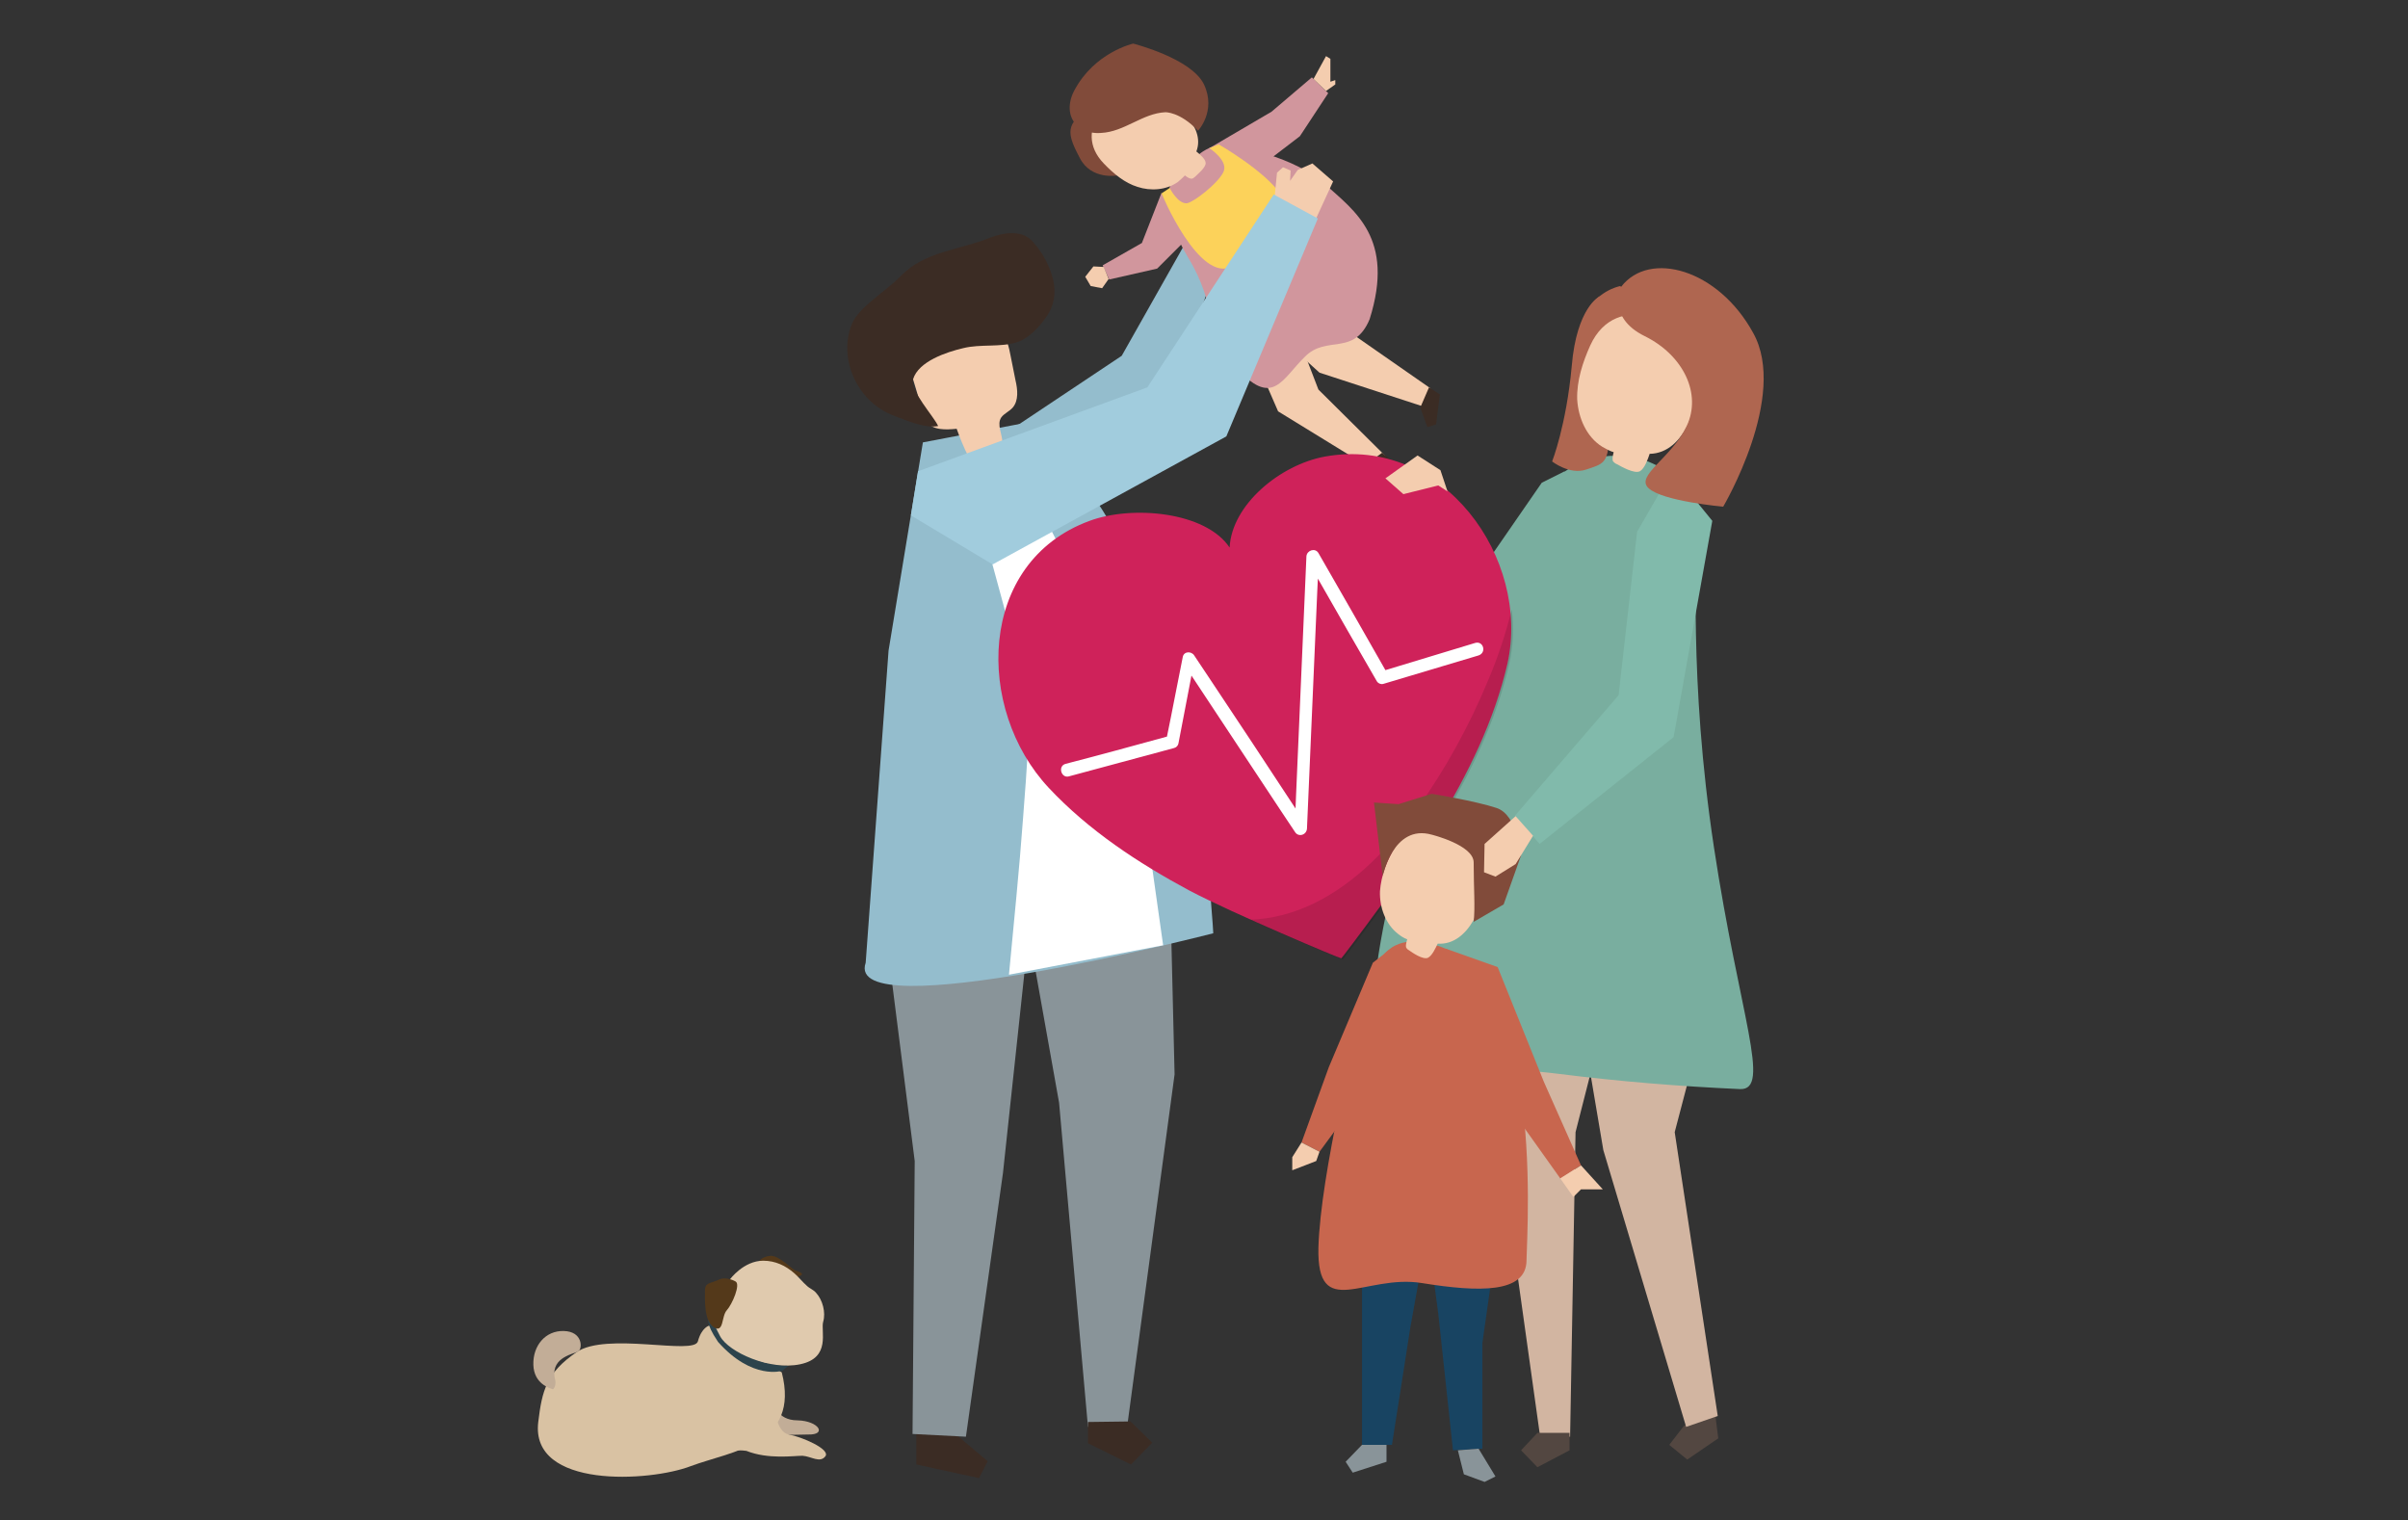 <?xml version="1.0" encoding="utf-8"?>
<!-- Generator: Adobe Illustrator 22.1.0, SVG Export Plug-In . SVG Version: 6.00 Build 0)  -->
<svg version="1.1" id="Layer_1" xmlns="http://www.w3.org/2000/svg" xmlns:xlink="http://www.w3.org/1999/xlink" x="0px" y="0px"
	 viewBox="0 0 442 279" style="enable-background:new 0 0 442 279;" xml:space="preserve">
<rect x="0" y="0" width="442" height="279" fill="#333333" stroke="none"/>
<style type="text/css">
	.st0{fill:#94BDCD;}
	.st1{fill:#79AE9F;}
	.st2{fill:#899499;}
	.st3{fill:#3B2C24;}
	.st4{fill:#F4CDAF;}
	.st5{fill:#FFFFFF;}
	.st6{fill:#534741;}
	.st7{fill:#D2B5A1;}
	.st8{fill:#C2AD97;}
	.st9{fill:#D9C2A3;}
	.st10{fill:#2C434C;}
	.st11{fill:#54391A;}
	.st12{fill:#E0CAAE;}
	.st13{fill:#D1969D;}
	.st14{fill:#814B3A;}
	.st15{fill:#FCD25A;}
	.st16{fill:#CF225A;}
	.st17{opacity:0.12;}
	.st18{fill:#184462;}
	.st19{fill:#C8664E;}
	.st20{fill:#A1CCDD;}
	.st21{fill:#81BAAB;}
	.st22{fill:#AF6650;}
</style>
<g>
	<g>
		<polygon class="st0" points="186.7,78.1 205.9,65.3 219,42.1 224.5,45.7 214.6,72.7 191.1,82.8 		"/>
	</g>
	<g>
		<polygon class="st1" points="287.2,86.5 283,88.6 265.1,114.5 266,120.7 279.3,120.5 		"/>
	</g>
	<g>
		<g>
			<g>
				<g>
					<polygon class="st2" points="214.4,147.2 215.6,197.2 206.9,261.8 199.7,261.9 194.4,202.4 183.8,143 					"/>
				</g>
				<g>
					<polygon class="st3" points="199.7,261 199.7,264.9 207.6,268.8 211.5,264.8 207.5,260.9 					"/>
				</g>
			</g>
			<g>
				<polygon class="st3" points="175,262.9 181.3,268.2 179.7,271.3 168.2,268.8 168.2,262.9 				"/>
			</g>
			<g>
				<polygon class="st2" points="189.3,166.8 184.1,215.3 177.3,263.7 167.5,263.2 167.9,213.1 162,166.6 175.8,160.1 				"/>
			</g>
		</g>
		<g>
			<path class="st0" d="M169.4,81.2l18.9-3.6c0,0,12.9,8.3,22.7,33.4c10,25.6,11.7,60.3,11.7,60.3s-68,17.5-63.8,5.4l4.2-57.3
				L169.4,81.2z"/>
		</g>
		<g>
			<g>
				<path class="st4" d="M184,81.3c-2.1,0.8-4.2,1.6-6.3,2.4c-0.8-1.6-1.5-3.3-2.1-5c-2,0.2-4.4,0.3-5.5-1.3
					c-0.4-0.5-0.6-1.1-0.7-1.7c-0.7-2.5-1.5-5-2.2-7.4c-0.3-0.9-0.5-1.7-0.4-2.6c0.2-1.6,1.4-2.8,2.6-3.7c3.2-2.4,7.5-3.5,11.4-2.6
					c1,0.3,2.1,0.7,2.8,1.4c1.2,1.1,1.6,2.9,1.9,4.5c0.3,1.5,0.6,3,0.9,4.5c0.4,1.7,0.6,3.7-0.5,5c-0.6,0.7-1.6,1.1-2.1,1.8
					C182.9,77.9,184,79.7,184,81.3z"/>
			</g>
			<g>
				<path class="st3" d="M192.4,48.7c-0.7-1.6-1.7-3.1-2.8-4.3c-1.8-2.2-5.2-1.8-7.8-0.8c-5.6,2.3-12,2.5-16.4,7
					c-2.5,2.6-6.4,4.9-8.4,7.7c-0.8,1.2-1.2,2.7-1.4,4.1c-0.6,5,2,10.3,6.4,12.9c1,0.6,2,1,3.1,1.4c2.2,0.8,4.8,1.9,7.1,1.5
					c-0.8-1.8-5.2-6.5-4.6-8.6c1-3.3,6.2-5,9.2-5.7c3.2-0.8,6.8-0.1,9.9-1.1c2.2-0.7,4.3-3,5.6-5C194.2,54.8,193.7,51.6,192.4,48.7z
					"/>
			</g>
		</g>
		<g>
			<path class="st5" d="M184.7,81.1c6.2,12.1,12.3,24.3,18.6,36.4c3.8,7.1,4.4,14.9,5.5,22.7c1.1,7.8,2.2,15.6,3.3,23.4
				c0.5,3.3,0.9,6.6,1.4,9.9l-28.3,5.4c0.9-9.6,1.9-19.3,2.6-28.9c0.6-8.9,1.9-18.9-0.5-27.7c-1.1-4.2-2.4-8.5-3.5-12.7
				c-2.1-7.8-4.3-15.6-6.5-23.3c-0.2-0.5-0.8-1.9-0.7-2.5L184.7,81.1z"/>
		</g>
	</g>
	<g>
		<g>
			<g>
				<polygon class="st6" points="315,260.9 315.4,264 309.7,267.9 306.4,265.2 309.1,261.7 314.7,257.8 				"/>
			</g>
			<g>
				<polygon class="st7" points="314.9,166 315.9,175.4 307.4,207.8 315.3,259.9 309.5,261.9 294.3,211.1 291.8,196.3 291.9,165 
									"/>
			</g>
		</g>
		<g>
			<g>
				<polygon class="st7" points="270.5,176.5 282.7,263.7 288.2,263.7 289.2,207.8 299.2,168.6 				"/>
			</g>
			<g>
				<polygon class="st6" points="288.1,263 288.1,266.2 282.2,269.3 279.2,266.2 282.2,263 				"/>
			</g>
		</g>
		<g>
			<g>
				<path class="st1" d="M314.6,155.5c-4.7-31-3-53.5-3.3-59.7c-0.2-6.2-4.6-9.4-4.6-9.4c-1.9-0.4-3.6-1.7-5.5-2.1
					c-13-3.3-20.1,6.7-25,17.4c-6,13.2-11.1,26.9-15.1,40.8c-3.6,12.2-7.2,24.6-8.7,37.3c-0.6,5.2-1.1,10.2,4.6,12.5
					c9.1,3.7,19.4,3.6,29.1,4.8c11.1,1.4,22.2,2.3,33.3,2.8C325.2,200.1,319.3,186.5,314.6,155.5z"/>
			</g>
		</g>
	</g>
	<g>
		<g>
			<path class="st8" d="M142.1,257.5c0,0,0.4,3.2,4.3,3.2c3.9,0.1,5.5,2.7,1.9,2.6c-3.6,0-7.8,0.6-9.2-2
				C137.7,258.7,141.1,255.6,142.1,257.5z"/>
		</g>
		<g>
			<path class="st9" d="M130.2,243.3c0,0-1.4,0.3-2.1,2.9c-0.7,2.6-16.8-1.8-22.3,2c-5.5,3.8-6.3,7-7,12.8c-1.5,12.3,20.5,11,28,8.1
				c7.5-2.8,20.1-3.9,16.7-17.2C143,251.6,130.2,243.3,130.2,243.3z"/>
		</g>
		<g>
			<path class="st10" d="M144.7,250.7l-1.1,0.9c0,0-5.5,1.8-11.8-5.3c-2.5-3.7-1.7-4.4-1.7-4.4l1.4,0.3
				C131.5,242.2,134.1,250.4,144.7,250.7z"/>
		</g>
		<g>
			<path class="st11" d="M139.4,231.4c0,0,0.6-0.8,2.1-0.9c1.6,0,3.9,2.5,4.5,2.7s2,0.6,0.6,1.1C145.2,234.9,140.1,233,139.4,231.4z
				"/>
		</g>
		<g>
			<path class="st12" d="M134,234.8c0,0,2.5-3.4,6.1-3.4c2.2,0,4.1,0.9,5.7,2.3c0.8,0.7,1.5,1.6,2.3,2.3c0.5,0.5,1.2,0.7,1.7,1.3
				c1.2,1.3,1.8,3.6,1.3,5.3c-0.5,1.7,1.5,6.6-4.2,7.8c-5.6,1.2-13.1-2.2-14.7-5.1C130.6,242.3,129.2,239.3,134,234.8z"/>
		</g>
		<g>
			<path class="st11" d="M135,235.2c0,0-1.7-1-3.1-0.3c-1.4,0.7-2.5,0.4-2.5,2c0,1.6-0.2,5.5,1.6,6.7c1.9,1.2,1.4-2,2.4-3.1
				C134.4,239.4,136,235.7,135,235.2z"/>
		</g>
		<g>
			<path class="st9" d="M142.2,258.4c0,0,0.3,4.5,2.6,4.9c2.3,0.4,7.7,2.7,6.7,4c-1,1.3-2.6,0-4.2-0.1c-1.6,0-6.3,0.7-10.3-0.9
				c-3.7-0.5-5.4,1.2-5.4,1.2L142.2,258.4z"/>
		</g>
		<g>
			<path class="st8" d="M101.5,255c-0.6-0.2-3.5-1-3.6-4.5s2.2-6.3,5.6-6.2c3.5,0.1,3.4,3.2,2.7,3.7c-0.7,0.5-5,1-4.4,4.8
				C102.3,254.4,101.5,255,101.5,255z"/>
		</g>
	</g>
	<g>
		<g>
			<polygon class="st4" points="237.9,64.5 242.2,68.4 261.2,74.6 262.6,71.3 247.8,61 			"/>
		</g>
		<g>
			<polygon class="st4" points="232.6,70.9 234.6,75.5 251.7,86 254.3,83.7 242,71.5 239.5,65 234.7,64.5 			"/>
		</g>
		<g>
			<path class="st13" d="M220,28.4c0,0,2.1-1.9,4.7-1.8c2.6,0.1,13.1,2.3,18.5,7.2s12.9,9.9,8.2,24.8c-2.9,6.9-7.9,2.8-11.9,6.9
				c-4.1,4-5.8,9.1-12,2.6c-6.2-6.4-4-12-9.4-20.8C212.8,38.4,213,32.1,220,28.4z"/>
		</g>
		<g>
			<polygon class="st13" points="221.8,27.3 233.4,20.5 240.8,14.2 243.8,17.1 238.6,25 230.5,31.2 			"/>
		</g>
		<g>
			<polygon class="st13" points="213.2,35.4 209.6,44.6 202.4,48.7 203.6,51.3 212.4,49.3 217.6,44.1 			"/>
		</g>
		<g>
			<g>
				<path class="st14" d="M201.3,21.9c0,0-0.9,6.9,3.8,10.3c0,0-4.8,0.9-6.9-3.2c-2.1-4-2.7-5.9,0.7-8.4
					C202.1,18.2,201.3,21.9,201.3,21.9z"/>
			</g>
			<g>
				<path class="st4" d="M202.6,30c-6-6.2,1.3-14,8.6-12.5c4.2,0.8,10.2,5.6,8.4,10.3c0.6,0.5,1.7,1.4,1.7,2.1
					c0.1,0.8-1.5,2.1-2,2.6c-0.2,0.1-0.3,0.3-0.6,0.3c-0.3,0-0.7-0.2-1.2-0.6c-0.4,0.4-0.8,0.8-1.3,1.2c-2.1,1.5-5,1.7-7.4,0.9
					C206.5,33.6,204.4,31.9,202.6,30z"/>
			</g>
			<g>
				<path class="st14" d="M202.1,24.4c4.3-0.2,7.6-3.6,11.8-3.8c0,0,2.7-0.1,6,3.4c0,0,3.4-3.6,1.1-8.5C218.7,10.7,208,8,208,8
					s-7.1,1.6-10.8,8.6c-1.3,2.4-1.3,5.5,1.3,7C199.6,24.3,200.9,24.5,202.1,24.4z"/>
			</g>
		</g>
		<g>
			<path class="st15" d="M222,27.2c0,0,3.7,2.4,2.5,4.5c-1.1,2.1-5.4,5.4-6.6,5.6c-1.7,0.2-3.2-2.8-3.2-2.8l-1.5,1
				c0,0,6.9,16.6,13,13.4c6-3.2,11.8-8.8,8.9-13.2c-3-4.4-11.4-9.2-11.4-9.2L222,27.2z"/>
		</g>
		<g>
			<polygon class="st3" points="260.7,74.8 262,78.4 263.6,77.9 264.3,72.4 262.3,71.1 			"/>
		</g>
		<g>
			<polygon class="st3" points="253.7,83.1 250.7,85.3 249.7,87.9 251.4,89.1 255.1,84.3 			"/>
		</g>
		<g>
			<polygon class="st4" points="241.1,14.5 243.4,10.3 244.2,10.8 244.2,15 245.1,14.7 245.1,15.5 243.4,16.7 			"/>
		</g>
		<g>
			<polygon class="st4" points="202.6,49 200.7,48.9 199.2,50.8 200.2,52.5 202.3,52.9 203.5,51.2 			"/>
		</g>
	</g>
	<g>
		<g>
			<path class="st16" d="M243.2,83.8c-8.2,1.5-17.1,8.8-17.5,16.7c-4.4-6.6-17.9-7.8-25.7-4.9c-20.7,7.6-21,34.6-7.5,49
				c7.3,7.8,16.4,13.8,25.9,18.9c8,4.2,27.7,12.5,27.8,12.4c0.1,0,13-17.1,17.7-24.7c5.6-9.2,10.4-19,12.8-29.4
				C281,102.5,264.9,79.9,243.2,83.8z"/>
		</g>
		<g class="st17">
			<path d="M273.1,125c-3.4,8.2-7.8,16.2-13,23.5c-5,7-11.2,13.6-19.1,17.4c-3.8,1.8-7.7,2.8-11.6,2.9c8.2,3.7,17.1,7.4,17.1,7.3
				c0.1,0,13-17.1,17.7-24.7c5.6-9.2,10.4-19,12.8-29.4c0.8-3.4,0.9-6.8,0.5-10.2C276.4,116.3,274.9,120.8,273.1,125z"/>
		</g>
		<g>
			<path class="st5" d="M270.8,118c-5.5,1.7-11,3.3-16.5,5c-4.1-7.2-8.2-14.4-12.3-21.5c-0.6-1-2.1-0.5-2.2,0.6
				c-0.6,14.6-1.3,29.2-1.9,43.8c0,0.8-0.1,1.7-0.1,2.5c-5.3-8.1-10.6-16.1-16-24.2c-0.9-1.3-1.7-2.6-2.6-3.9
				c-0.5-0.8-1.9-0.8-2.1,0.3c-1,4.9-1.9,9.8-2.9,14.6c-6.2,1.7-12.4,3.4-18.6,5c-1.5,0.4-0.8,2.7,0.6,2.3
				c6.4-1.7,12.9-3.5,19.3-5.2c0.4-0.1,0.7-0.4,0.8-0.8c0.8-4.2,1.6-8.4,2.4-12.5c5.5,8.3,10.9,16.5,16.4,24.8
				c0.9,1.3,1.7,2.6,2.6,3.9c0.6,1,2.1,0.6,2.2-0.6c0.6-14.6,1.3-29.2,1.9-43.8c0-0.7,0.1-1.4,0.1-2.1c3.6,6.3,7.2,12.6,10.8,18.8
				c0.2,0.4,0.8,0.7,1.3,0.5c5.8-1.7,11.6-3.5,17.4-5.2C272.9,119.8,272.3,117.6,270.8,118z"/>
		</g>
	</g>
	<g>
		<g>
			<g>
				<polygon class="st18" points="250,229.2 250,265.2 255.5,265.2 258.9,243.5 261.9,226.8 				"/>
			</g>
			<g>
				<polygon class="st18" points="261.9,225.4 264,241.1 266.7,266.2 272.1,265.9 272.1,246.5 274.9,226.8 				"/>
			</g>
			<g>
				<path class="st19" d="M259.4,172.9c0,0-5.8-1-8.2,7.8c-2.4,8.8-8.8,34.7-9.2,48.3c-0.3,13.6,8.5,4.8,19,6.5
					c10.5,1.7,19.2,1.9,19.2-4.2C280.3,225.1,284,173.1,259.4,172.9z"/>
			</g>
			<g>
				<g>
					<g>
						<path class="st4" d="M256.1,155.4c4.8-8.5,15.6-3.1,16.3,5.4c0.4,4.8-2.8,12.8-8.5,12.4c-0.4,0.8-1,2.2-1.8,2.6
							c-0.9,0.4-2.8-0.9-3.5-1.4c-0.2-0.1-0.4-0.3-0.5-0.5c-0.1-0.3,0-0.8,0.2-1.5c-0.6-0.2-1.2-0.6-1.7-1c-2.3-1.8-3.4-4.9-3.3-7.8
							C253.5,160.7,254.6,157.9,256.1,155.4z"/>
					</g>
				</g>
				<g>
					<path class="st14" d="M262.8,153.2c0,0,7.7,1.9,7.7,5.1c0,4.8,0.3,8.1,0,10.9l5.5-3.2l3.2-9c0,0-0.6-7.4-4.5-8.7
						c-3.9-1.3-11.9-2.6-11.9-2.6l-6.1,1.9l-4.5-0.3l1.6,13.5C253.8,160.9,255.7,151.2,262.8,153.2z"/>
				</g>
			</g>
			<g>
				<polygon class="st19" points="265.3,174.1 274.9,177.5 283.4,198.6 290.2,213.9 286.4,216.3 275.5,201 				"/>
			</g>
			<g>
				<polygon class="st4" points="286.4,216.3 288.8,219.7 290.2,218.3 294.2,218.3 290.2,213.9 				"/>
			</g>
			<g>
				<polygon class="st2" points="250,265.2 247,268.3 248.3,270.3 254.5,268.3 254.5,265.2 				"/>
			</g>
			<g>
				<polygon class="st2" points="267.6,266.2 268.7,270.6 272.5,272 274.5,271 271.4,265.9 				"/>
			</g>
		</g>
		<g>
			<polygon class="st19" points="256,173.6 252,176.7 243.9,195.9 238.9,209.7 242.2,211.4 246.9,205 			"/>
		</g>
		<g>
			<polygon class="st4" points="242.2,211.4 241.6,213.1 237.2,214.8 237.2,212.4 238.9,209.7 			"/>
		</g>
	</g>
	<g>
		<polygon class="st4" points="265.7,90.2 264.4,86.3 260.2,83.6 254.3,87.8 257.6,90.7 264,89.1 		"/>
	</g>
	<g>
		<polygon class="st4" points="233.7,38.8 234.4,31.7 235.5,30.7 236.9,31.3 236.8,33.2 238.2,31.2 240.9,30 244.7,33.3 241.3,40.7 
					"/>
	</g>
	<g>
		<polygon class="st20" points="168.5,86.5 210.6,71.1 233.8,35.7 241.9,40.1 225.1,80.1 182.2,103.6 167.2,94.6 		"/>
	</g>
	<g>
		<g>
			<polygon class="st21" points="314.3,95.6 307.2,135.3 282.6,154.9 278.1,149.7 297.1,127.6 300.5,97.6 306.9,86.5 			"/>
		</g>
		<g>
			<polygon class="st4" points="278.2,149.8 272.5,154.9 272.4,160.1 274.5,160.9 278.2,158.6 281.4,153.4 			"/>
		</g>
	</g>
	<g>
		<g>
			<path class="st22" d="M293.6,54.4c0,0-4.2,2-5.1,12.8c-1,10.9-3.6,17.5-3.6,17.5s3.2,2.5,6.2,1.5c3-1,4.1-1.1,4.2-5.6
				c0.1-4.5,3.1-25.2,3.1-25.2L293.6,54.4z"/>
		</g>
		<g>
			<path class="st22" d="M301.3,60.1c-4.2,0.1-8.3,3-9.7,7c-1.7-2.6-2-5.9-0.9-8.8c1.1-2.8,3.7-5.1,6.7-5.8c2.1,1.9,3.5,4.7,3.6,7.6
				L301.3,60.1z"/>
		</g>
		<g>
			<path class="st4" d="M291.9,63.4c4.7-10.3,17.8-5.1,19.5,4.6c1,5.5-2,15.2-8.6,15.3c-0.3,0.9-0.9,2.7-1.8,3.2
				c-1,0.5-3.3-0.8-4.2-1.3c-0.3-0.1-0.5-0.3-0.7-0.5c-0.2-0.3-0.1-1,0.1-1.7c-0.7-0.2-1.4-0.6-2.1-1c-2.9-1.8-4.4-5.3-4.6-8.7
				C289.4,69.9,290.5,66.5,291.9,63.4z"/>
		</g>
		<g>
			<path class="st22" d="M297.6,52.6c0,0-2.8,5.6,4.3,9.1c7.1,3.5,10.5,10.6,7.7,16.5c-2.8,5.9-9.5,9.1-7,11.4
				c2.5,2.4,13.7,3.4,13.7,3.4s12-20.3,5.5-31.9C315.4,49.4,302.8,45.9,297.6,52.6z"/>
		</g>
	</g>
</g>
</svg>
